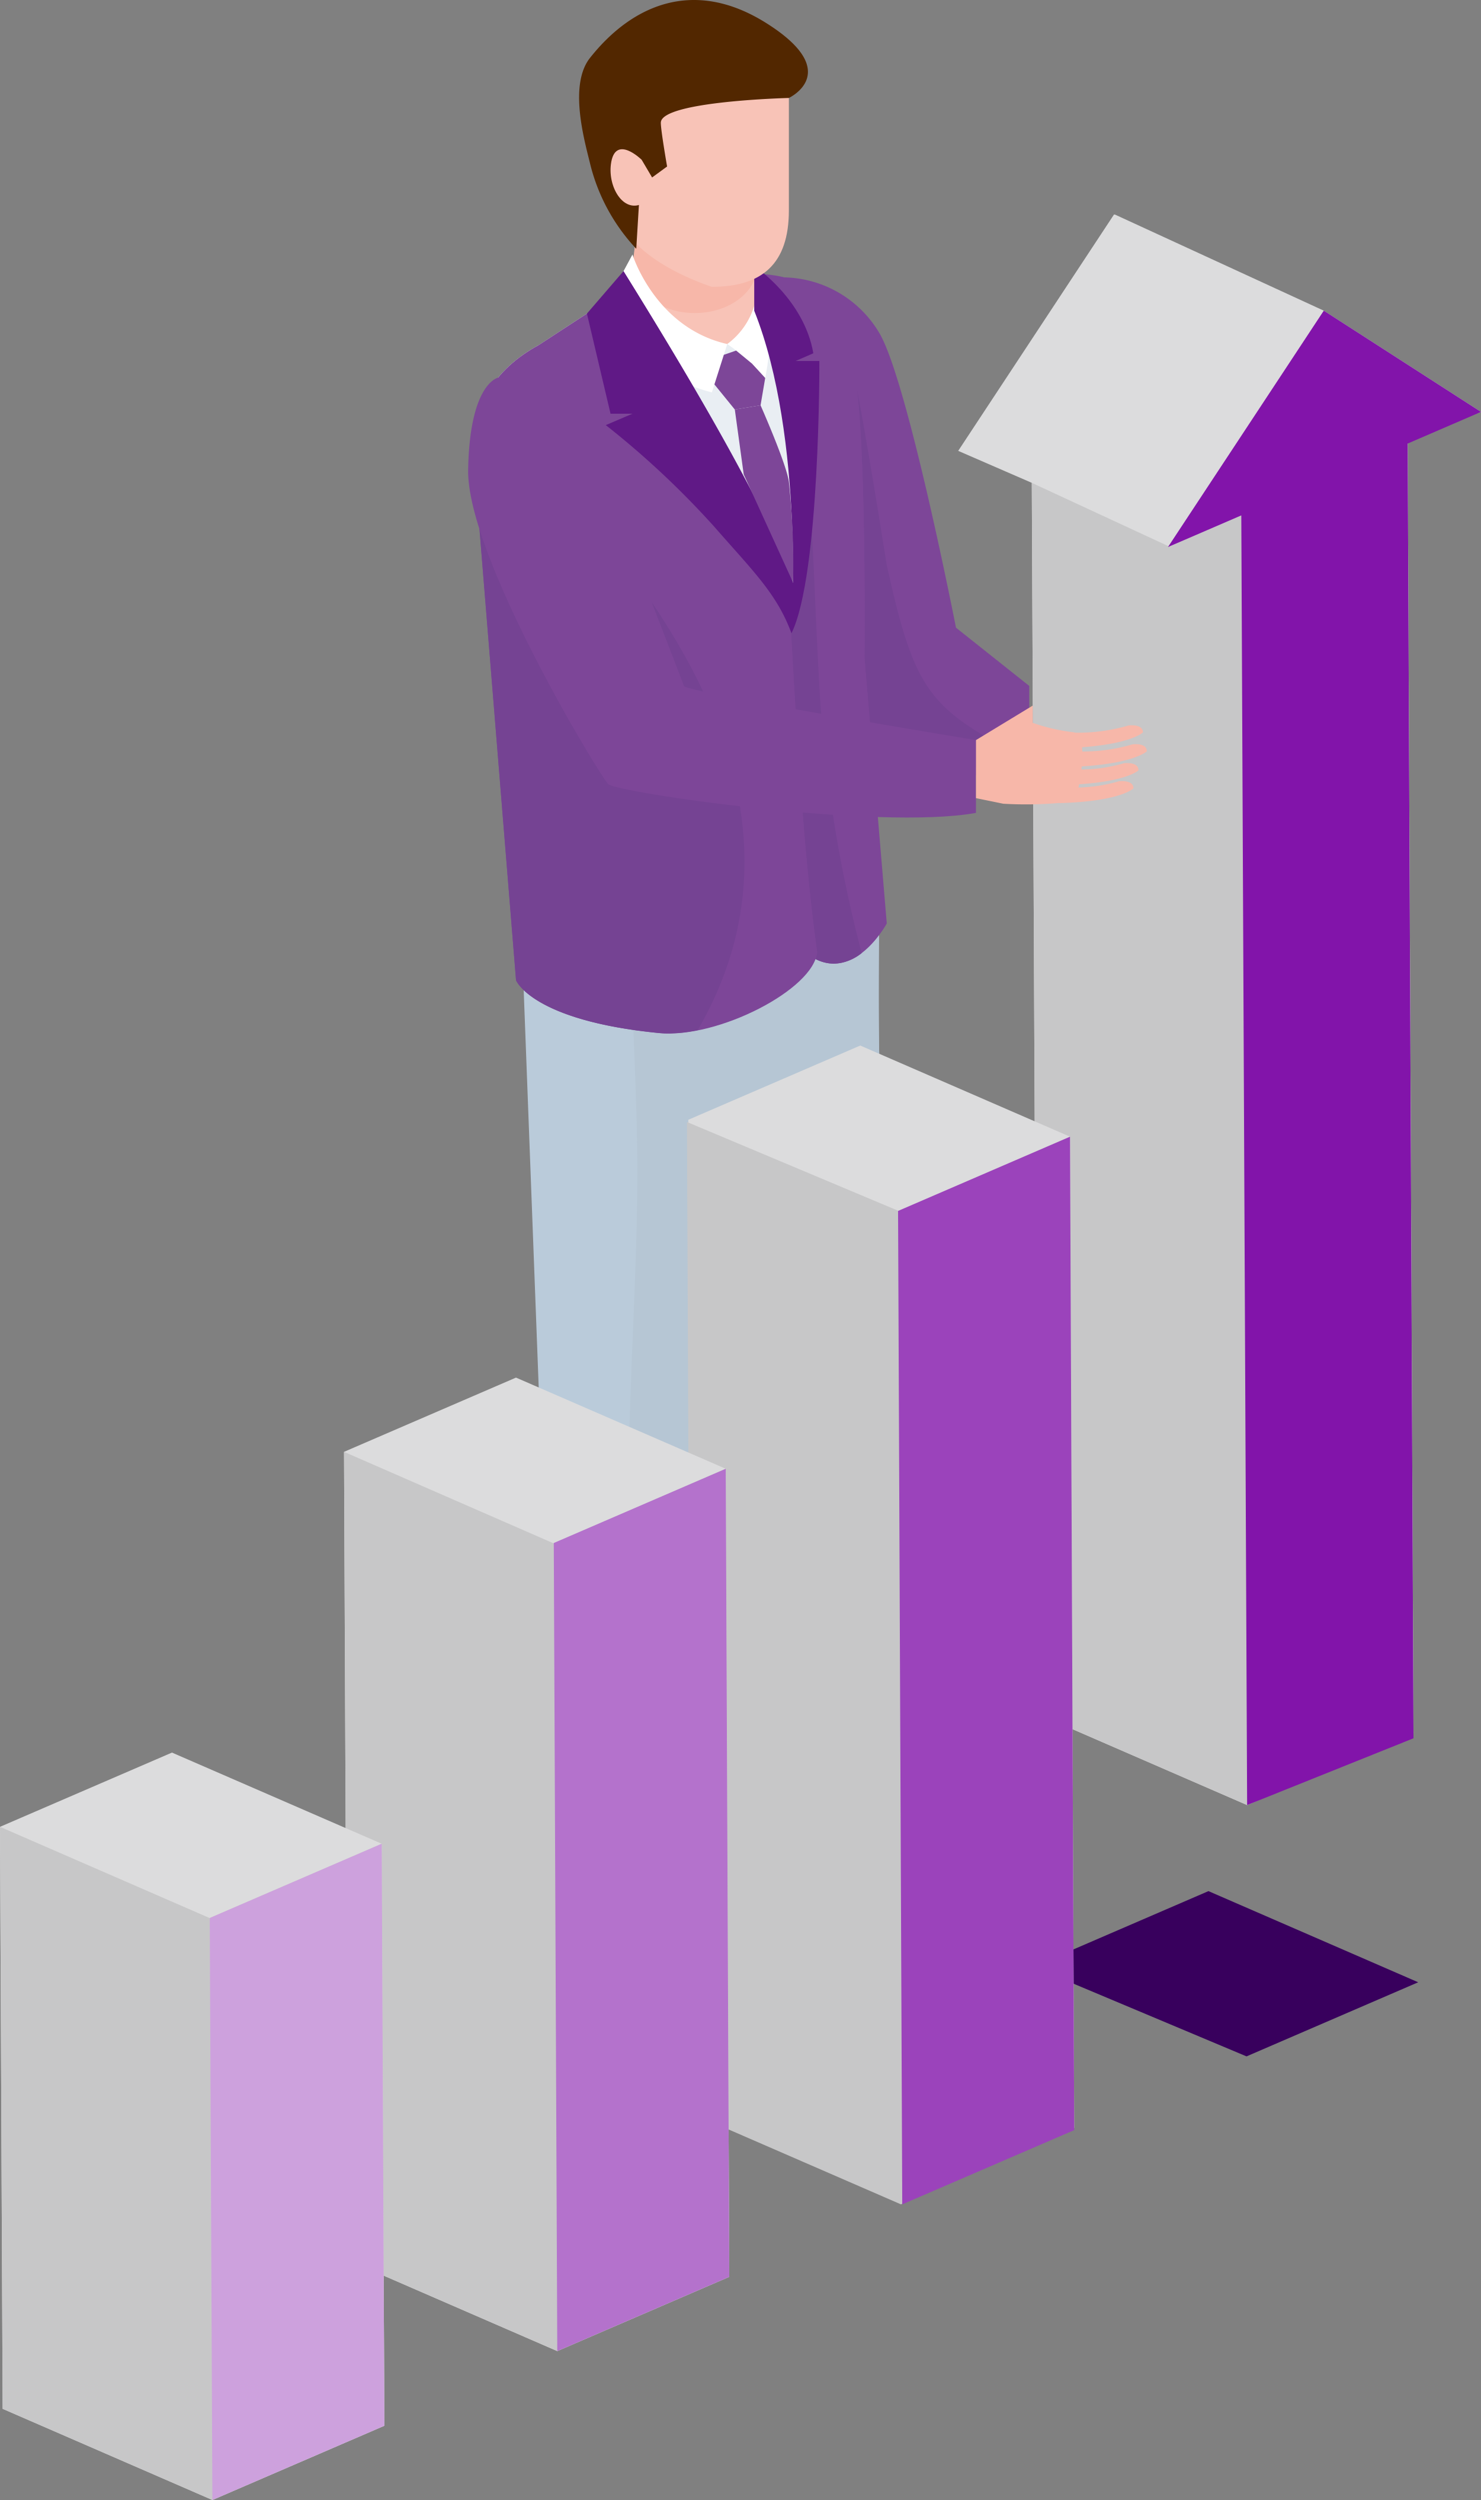 <svg xmlns="http://www.w3.org/2000/svg" width="119.383" height="201.423" viewBox="0 0 119.383 201.423"><rect x="0" y="0" width="119.383" height="201.423" fill="#808080" stroke="none"/><defs><style>.cls-1{fill:#38005d;}.cls-2{fill:#7d4698;}.cls-3{fill:#eff3f7;}.cls-4{fill:#754393;}.cls-5{fill:#6c90b1;}.cls-6{fill:#bacbda;}.cls-7{fill:#b6c6d4;}.cls-8{fill:#e9eef3;}.cls-9{fill:#dbe3eb;}.cls-10{fill:#f8c3b7;}.cls-11{fill:#f7b7a9;}.cls-12{fill:#fff;}.cls-13{fill:#601986;}.cls-14{fill:#522700;}.cls-15{fill:#dcdcdd;}.cls-16{fill:#c7c7c8;}.cls-17{fill:#8214aa;}.cls-18{fill:#9b43bb;}.cls-19{fill:#b472cc;}.cls-20{fill:#cda1dd;}</style></defs><title>shokushu-keieisenryaku</title><g id="レイヤー_2" data-name="レイヤー 2"><g id="design"><polyline class="cls-1" points="97.413 152.366 83.551 158.348 83.554 158.572 100.482 165.681 114.321 159.71 97.413 152.366"/><path class="cls-2" d="M77.061,50.572s-3.941-20.157-6.224-23.817a9.117,9.117,0,0,0-7.608-4.406s3.971,12.646,1.265,12.811a11.503,11.503,0,0,1-2.385-.123L68.199,43.985l1.725,15.678,13.057,4.157-.015-8.556-5.905-4.692"/><path class="cls-3" d="M82.977,61.232l.003,1.643.784.192a3.988,3.988,0,0,1,.333-1.272q-.581-.291-1.12-.563"/><path class="cls-4" d="M69.085,31.387c.757,6.519.602,21.635.602,21.635l.564,6.722L82.98,62.874l-.003-1.643c-8.063-4.076-9.199-5.33-11.494-15.691-.499-3.152-1.682-10.473-2.397-14.154"/><path class="cls-5" d="M60.385,149.802l-6.089-6.092-8.457,1.27v3.491a2.785,2.785,0,0,0,1.424,2.429L57.917,156.832s4.792,1.322,6.525-2.315l-.042-.241c-.294-1.618-2.858-3.303-4.015-4.473"/><path class="cls-5" d="M76.439,141.885l-6.092-6.092-8.454,1.27v3.491a2.78,2.78,0,0,0,1.422,2.429l5.708,1.949s6.121,4.158,8.81,3.254c2.36-.794,4.354-3.254-1.394-6.301"/><path class="cls-6" d="M70.9,70.025a5.457,5.457,0,0,1-3.431.732,5.554,5.554,0,0,0-3.067.528c-7.033,3.458-22.251,2.35-22.42,2.345l2.701,71.432c9.169,4.875,11.516-1.163,11.516-1.163l2.029-54.287,2.928,48.574c8.591,2.644,10.326-2.23,10.326-2.23S71.505,98.895,70.9,85.726c-.152-3.319,0-15.701,0-15.701"/><path class="cls-7" d="M70.851,75.36c-.723.954-2.018,2.279-3.638,2.279a3.234,3.234,0,0,1-1.475-.37c-.998,2.735-7.359,6-11.827,6-.241,0-.478-.01-.707-.03-.031-.002-.062-.005-.093-.008h0q-1.092-.108-2.05-.247c.161,4.227.346,8.454.309,12.687-.065,7.973-.665,15.935-.704,23.908a.726.726,0,0,1-.137.421c.344,8.985.463,17.972.495,26.961a5.412,5.412,0,0,0,5.173-3.055l.002-.005.001-.002,2.029-54.287,2.928,48.574a15.789,15.789,0,0,0,4.612.787c4.641,0,5.714-3.017,5.714-3.017v-.419c0-4.12-.016-37.464-.583-49.81-.051-1.115-.068-3.253-.068-5.6 0-1.576.008-3.247.019-4.766"/><path class="cls-8" d="M67.948,51.494c.281-8.627.814-16.645-.787-25.034a22.458,22.458,0,0,1-6.375-2.903,2.878,2.878,0,0,1-1.118-1.506H55.665l-4.683.817-7.553,4.934c-3.615,1.972-5.459,4.974-5.243,9.087L43.043,72.372s.667,5.713,13.264,4.015c6.918-.931,10.702-2.893,12.671-4.394a119.46,119.46,0,0,1-1.031-20.5"/><path class="cls-2" d="M68.669,29.084c-1.262-3.956-2.569-7.041-8.053-7.021,4.128,7.292,3.53,21.049,3.301,25.786-.117,2.38-.615,1.781-1.078,1.18-.465-.6-.899-1.2-.886,1.183.035,6.368.027,12.739-.055,19.104,1.7.839.859,5.392,2.597,7.05,3.923,3.747,6.988-1.962,6.988-1.962l-1.795-21.381s.207-20.097-1.018-23.939"/><path class="cls-9" d="M63.571,32.504a85.971,85.971,0,0,1,.436,13.257,85.942,85.942,0,0,0-.428-13.228l-.009-.029"/><path class="cls-4" d="M63.58,32.533a85.942,85.942,0,0,1,.428,13.228c-.03.81-.062,1.515-.09,2.088h0a4.435,4.435,0,0,1-.242,1.525c.492,8.677,1.053,19.224,2.192,27.327a2.17,2.17,0,0,1-.129.569,3.25,3.25,0,0,0,1.474.369,3.729,3.729,0,0,0,2.247-.849A108.946,108.946,0,0,1,65.991,54.222c-.284-4.981-.394-9.968-.789-14.942-.053-.669-.031-.874.013-.874l.004.001c-.09-.309-.214-.757-.393-1.447-.396-1.519-.799-2.975-1.246-4.427"/><path class="cls-2" d="M63.392,46.183c-.005.266-.007.413-.007.413s-8.004-14.546-9.206-16.355c-1.459-2.201-2.868-4.434-4.264-6.674l-6.485,4.234c-3.615,1.972-5.459,4.974-5.243,9.087l3.413,42.099s1.277,3.236,11.511,4.245c4.762.47,12.522-3.54,12.756-6.53-1.272-9.054-1.822-21.155-2.363-30.294-.04-.074-.077-.149-.112-.224"/><path class="cls-3" d="M38.179,36.733l.002.047-.002-.047m-.004-.114.002.057-.002-.057m-.005-.294c0.0.083.002.166.004.249-.002-.083-.004-.167-.004-.249m-0-.086v0m0-.103-0.0.078 0-.078m.006-.263c-.003.082-.005.164-.005.247.001-.083.003-.165.005-.247m.003-.094-.003.069.003-.069m.005-.098-.003.064.003-.064m.006-.101c-.002.02-.002.041-.003.061.001-.02.002-.04.003-.061m.009-.132-.003.04.003-.04m.008-.103-.003.039.003-.039m.009-.101-.003.028.003-.028"/><path class="cls-4" d="M40.153,30.427a8.647,8.647,0,0,0-1.939,4.815l-.003.028c-.002.024-.004.048-.006.073l-.003.039-.005.064-.003.04c-.002.03-.004.061-.006.092-.002.02-.003.041-.003.061l-.002.041-.003.064-.002.033-.003.069-.001.025c-.003.082-.005.164-.005.247l-0.0.016-0.0.078v.103l0.0.008c0.0.083.002.166.004.249l.001.045.002.057.002.058.002.047.005.108,3.413,42.096s1.277,3.239,11.511,4.247h0c.031.003.062.006.093.008.209.018.424.026.644.026a12.477,12.477,0,0,0,2.394-.264c11.339-19.524-6.38-37.067-7.608-40.247-.145-.279-.329-.627-.578-1.073-.757-1.366-1.464-2.756-2.278-4.087-.553-.904-1.138-1.803-1.745-2.684l-.005.002a14.14,14.14,0,0,1-1.476-1.495A29.279,29.279,0,0,1,40.153,30.427"/><path class="cls-10" d="M50.983,23.438a5.023,5.023,0,1,0,10.046,0V15.223H51.723Z"/><path class="cls-11" d="M50.983,21.428c0,2.095,2.249,3.795,5.022,3.795,2.775,0,5.024-1.7,5.024-3.795V15.223H51.723Z"/><path class="cls-12" d="M50.983,20.507l-1.96,3.641a11.877,11.877,0,0,0,8.362,7.463l1.239-3.891C52.806,26.402,50.983,20.507,50.983,20.507Z"/><path class="cls-12" d="M58.624,27.72a15.323,15.323,0,0,1,3.058,2.734s1.31-6.146-.654-8.106A5.971,5.971,0,0,1,58.624,27.72Z"/><path class="cls-13" d="M50.263,21.842l-2.952,3.424,1.904,8.067h1.767l-2.15.918a70.223,70.223,0,0,1,8.756,8.198c3.126,3.578,5.046,5.399,6.211,8.574,0,0,.59-2.738.213-3.847C61.811,40.699,54.518,28.686,50.263,21.842Z"/><path class="cls-13" d="M64.132,29.084l1.43-.62c-.74-4.36-4.764-7.032-4.764-7.032v3.604c4.093,10.255,3.002,25.988,3.002,25.988,2.315-4.693,2.249-21.94,2.249-21.94Z"/><path class="cls-10" d="M49.87,16.57c0,4.205,7.515,6.539,7.515,6.539,4.059,0,6.205-1.865,6.205-6.147V6.186L49.023,8.785Z"/><path class="cls-14" d="M61.758,1.853C55.984-1.774,50.996.329,47.56,4.665c-1.678,2.117-.525,6.38-.027,8.379a15.325,15.325,0,0,0,3.756,7L51.723,12.872l.843,1.426,1.208-.883s-.53-3.043-.504-3.548c.086-1.726,10.319-1.974,10.319-1.974S68.059,5.81,61.758,1.853Z"/><path class="cls-10" d="M49.244,13.242c-.232,1.845.989,3.876,2.479,3.192V12.872S49.558,10.74,49.244,13.242Z"/><polygon class="cls-2" points="59.337 28.245 58.349 28.587 57.589 30.973 59.233 32.995 61.308 32.656 61.683 30.455 60.616 29.293 59.337 28.245"/><path class="cls-2" d="M61.308,32.656l-2.075.339.718,5.229L63.929,46.934a61.836,61.836,0,0,0-.335-8.086C63.425,37.43,61.308,32.656,61.308,32.656Z"/><path class="cls-2" d="M47.312,35.394c-1.239-2.864-2.887-5.66-7.159-4.966,0,0-2.291.419-2.417,7.408-.126,6.988,10.597,24.64,11.286,25.335.688.695,21.803,3.746,29.651,2.323V59.629s-22.778-3.738-23.531-4.342C55.142,55.287,49.216,39.794,47.312,35.394Z"/><path class="cls-15" d="M106.71,25.03,89.858,17.279l-.013.02-.042-.019-.001-.001L77.24,36.326l5.932,2.576.45,99.186,16.909,7.345,13.41-5.787-.469-104.314,5.912-2.146ZM89.833,17.299l.008.005Z"/><path class="cls-16" d="M94.263,44.041,83.172,38.903l.45,99.186,16.909,7.345,13.41-5.787-.469-104.314ZM89.833,17.299l.008.005Z"/><polygon class="cls-17" points="106.71 25.03 94.149 44.076 100.061 41.525 100.531 145.433 113.941 140.052 113.472 35.737 119.383 33.186 106.71 25.03"/><polygon class="cls-15" points="69.346 84.238 55.484 90.219 55.822 170.081 72.73 177.425 86.592 171.443 86.254 91.582 69.346 84.238"/><polygon class="cls-16" points="55.376 90.398 55.715 170.259 72.623 177.603 86.484 171.622 86.147 91.76 72.465 97.575 55.376 90.398"/><polygon class="cls-18" points="72.393 97.564 72.73 177.603 86.592 171.621 86.254 91.582 72.393 97.564"/><polygon class="cls-15" points="41.594 110.992 27.731 116.974 28.013 182.081 44.922 189.426 58.784 183.444 58.502 118.337 41.594 110.992"/><polygon class="cls-16" points="44.622 124.345 27.731 116.974 28.013 182.081 44.922 189.426 58.784 183.444 58.502 118.337 44.622 124.345"/><polygon class="cls-19" points="44.64 124.319 44.922 189.426 58.784 183.444 58.502 118.337 44.64 124.319"/><polygon class="cls-15" points="13.862 141.204 0 147.186 0.213 194.078 17.121 201.423 30.983 195.441 30.77 148.549 13.862 141.204"/><polygon class="cls-16" points="16.9 154.537 0 147.186 0.213 194.078 17.121 201.423 30.983 195.441 30.77 148.549 16.9 154.537"/><polygon class="cls-20" points="16.909 154.531 17.121 201.423 30.983 195.441 30.77 148.549 16.909 154.531"/><path class="cls-11" d="M92.446,60.531c0-.723-1.17-.557-1.17-.557a13.988,13.988,0,0,1-4.033.574c-.003-.117-.008-.232-.017-.341,4.015-.3,4.906-1.197,4.906-1.197,0-.723-1.171-.557-1.171-.557a14.399,14.399,0,0,1-4.291.577l-.123-.032a15.047,15.047,0,0,1-3.298-.759V56.848l-4.576,2.781v4.677l2.198.45a31.22,31.22,0,0,0,4.523-.064l.009.014c4.953-.137,5.962-1.187,5.962-1.187.008-.723-1.165-.573-1.165-.573a12.748,12.748,0,0,1-3.265.503c.018-.086.037-.169.054-.26,3.909-.257,4.785-1.123,4.785-1.123.008-.723-1.165-.573-1.165-.573a13.034,13.034,0,0,1-3.44.509c.01-.084.02-.167.029-.251C91.507,61.478,92.446,60.531,92.446,60.531Z"/></g></g></svg>